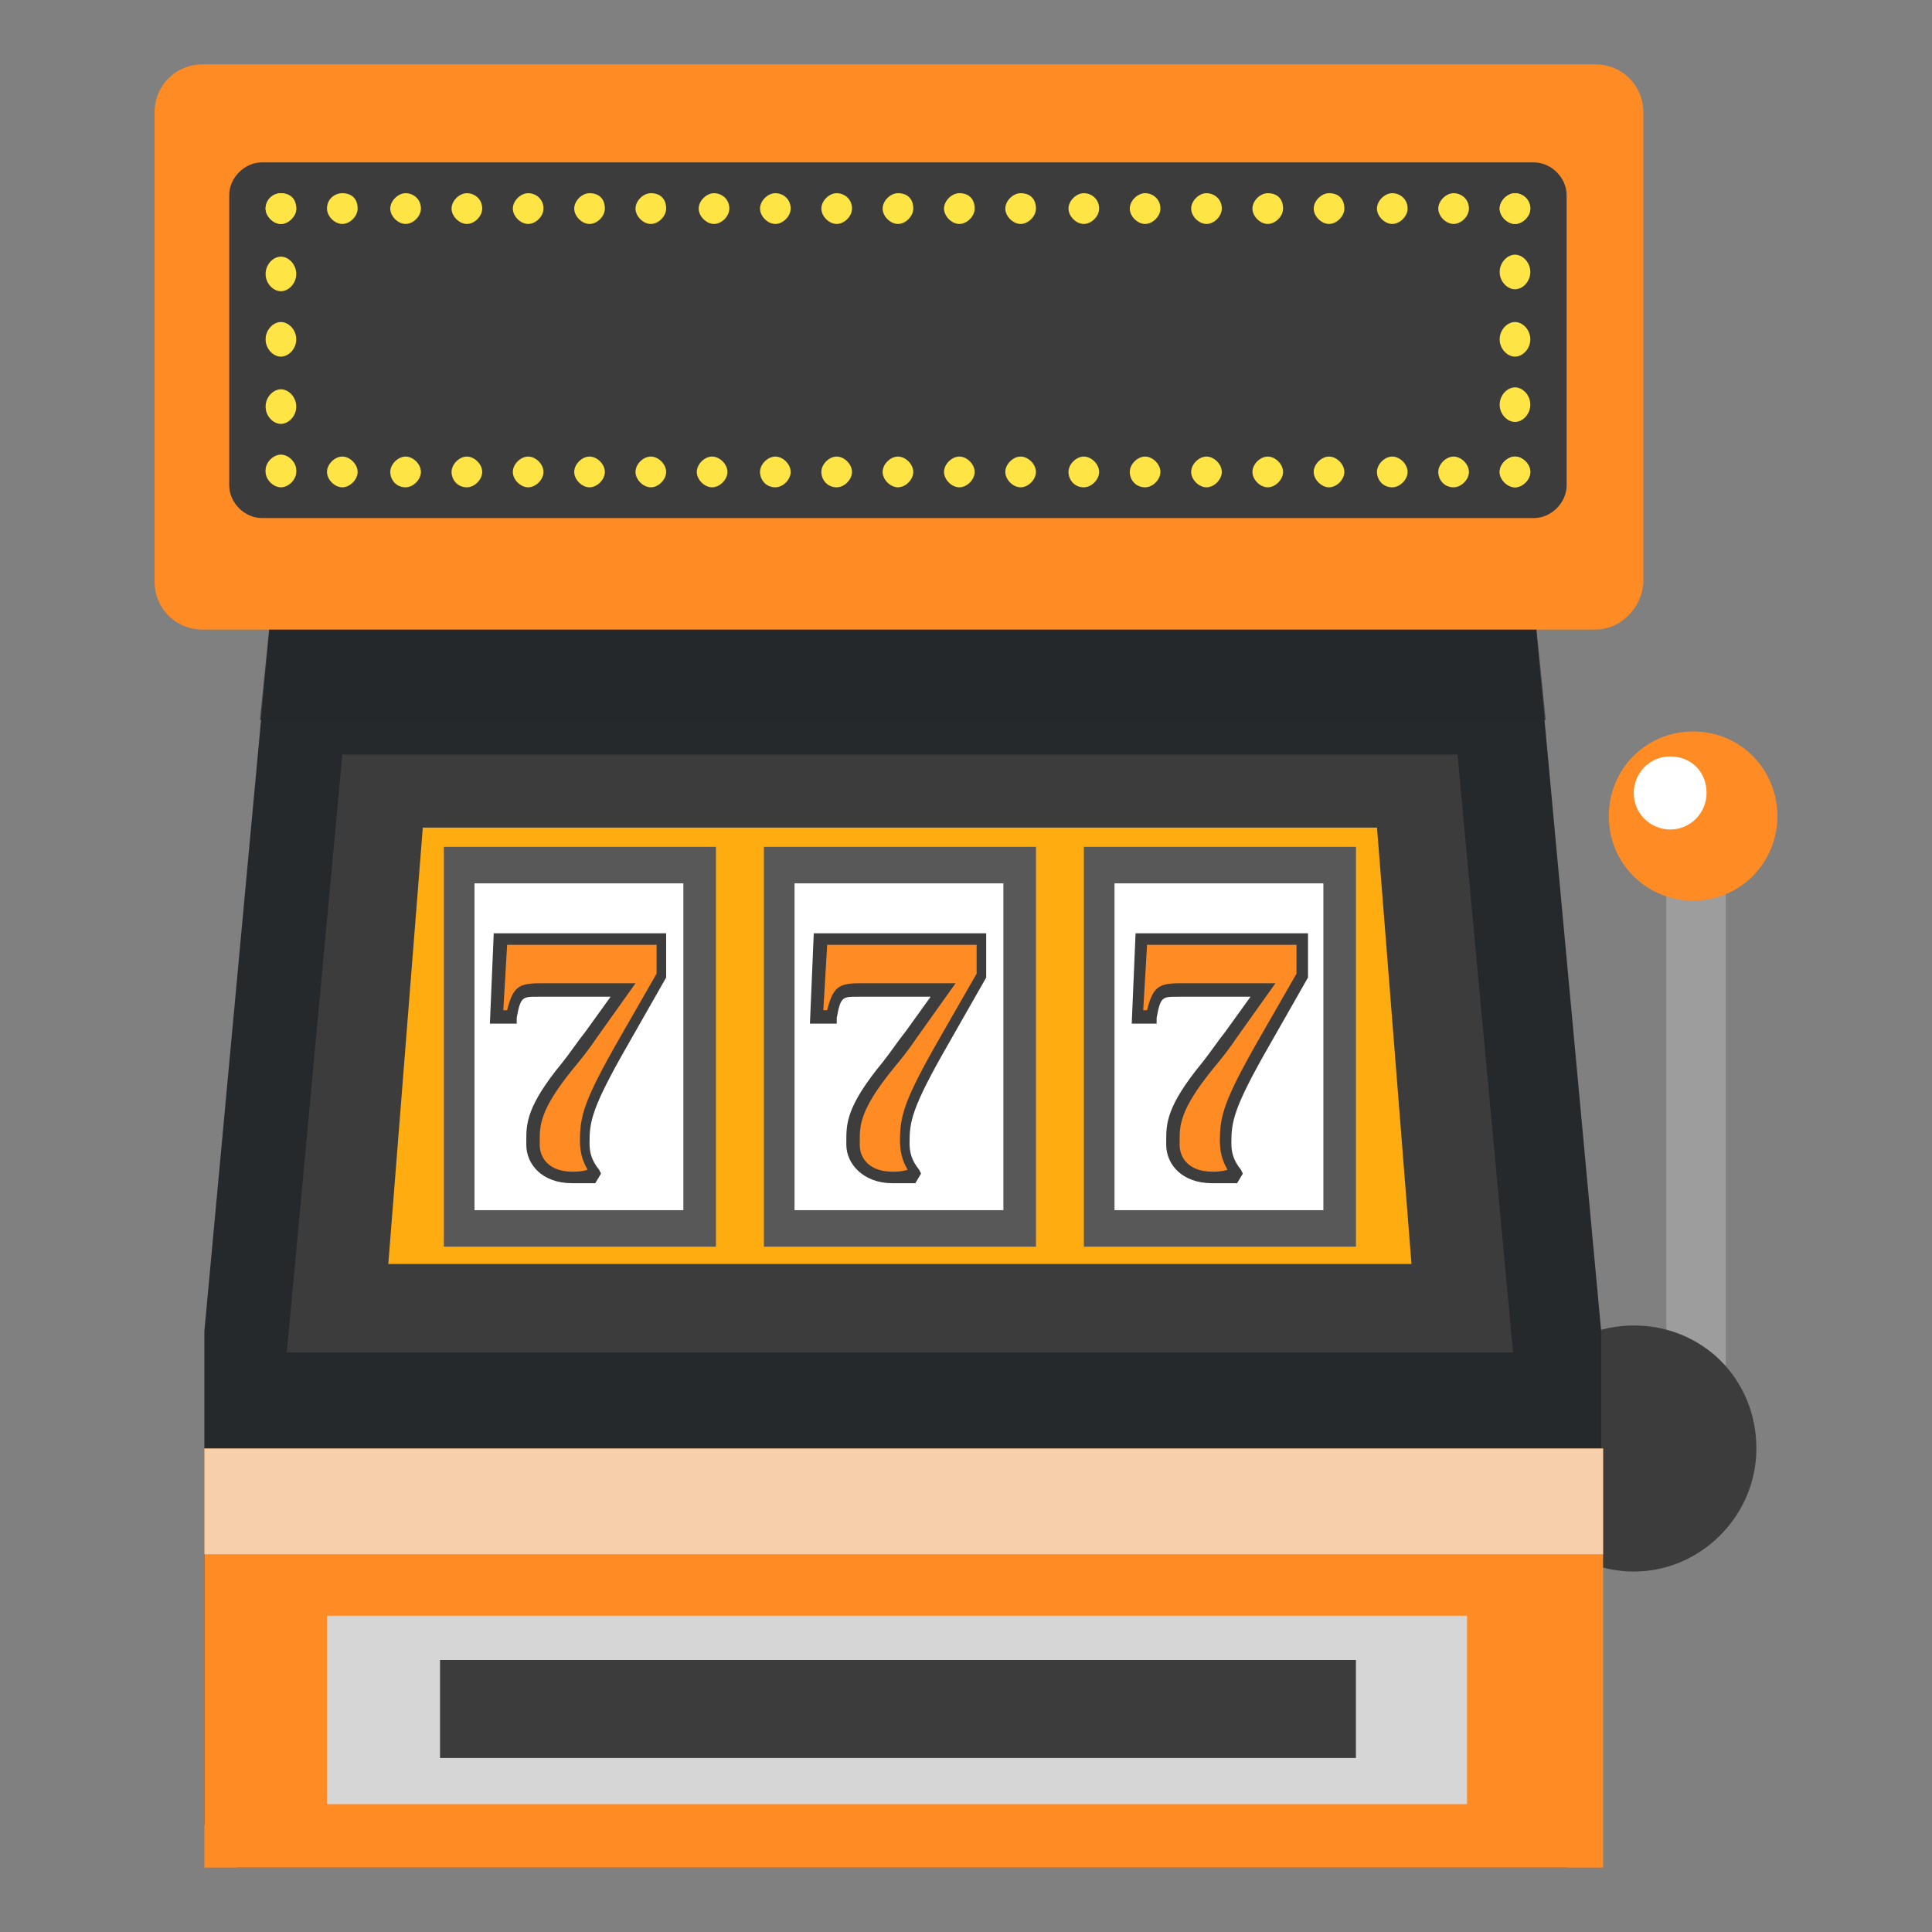 <svg width="150" height="150" viewBox="0 0 150 150" fill="none" xmlns="http://www.w3.org/2000/svg">
<rect x="0" y="0" width="150" height="150" fill="#808080" stroke="none"/>
<g id="Frame">
<g id="Group">
<path id="Vector" d="M133.987 67.387H129.375V112.461H133.987V67.387Z" fill="#9D9D9D"/>
<path id="Vector_2" d="M136.366 112.462C136.366 117.686 132.052 122.015 126.845 122.015C121.638 122.015 117.324 117.686 117.324 112.462C117.324 107.239 121.49 102.91 126.845 102.91C132.2 102.91 136.366 107.089 136.366 112.462Z" fill="#3C3C3C"/>
<path id="Vector_3" d="M21.223 45.596L15.867 103.357V141.715H124.315V103.357L118.96 45.596H21.223Z" fill="#25292B"/>
<path id="Vector_4" opacity="0.75" d="M120.003 55.894L118.962 45.596H21.225L20.184 55.894H120.003Z" fill="#25292B"/>
<path id="Vector_5" d="M123.869 48.88H15.719C13.636 48.88 12 47.239 12 45.149V8.731C12 6.642 13.636 5 15.719 5H123.869C125.952 5 127.589 6.642 127.589 8.731V45.298C127.44 47.239 125.803 48.88 123.869 48.88Z" fill="#FF8B25"/>
<path id="Vector_6" d="M121.64 115.148H18.398V144.999H121.64V115.148Z" fill="#3C3C3C"/>
<path id="Vector_7" d="M124.464 112.463H15.867V145H124.464V112.463Z" fill="#FF8B25"/>
<path id="Vector_8" opacity="0.64" d="M124.464 112.463H15.867V120.672H124.464V112.463Z" fill="#F4F5F7"/>
<g id="Group_2">
<g id="Group_3">
<g id="Group_4">
<path id="Vector_9" d="M119.104 40.221H20.326C18.987 40.221 17.797 39.027 17.797 37.684V15.147C17.797 13.803 18.987 12.609 20.326 12.609H119.104C120.443 12.609 121.633 13.803 121.633 15.147V37.684C121.633 39.027 120.443 40.221 119.104 40.221Z" fill="#3C3C3C"/>
</g>
<g id="Group_5">
<g id="Group_6">
<g id="Group_7">
<path id="Vector_10" d="M21.811 30.225C22.406 30.225 23.001 30.822 23.001 31.568C23.001 32.314 22.406 32.911 21.811 32.911C21.216 32.911 20.621 32.314 20.621 31.568C20.621 30.822 21.216 30.225 21.811 30.225Z" fill="#FFE445"/>
</g>
</g>
<g id="Group_8">
<g id="Group_9">
<path id="Vector_11" d="M21.811 25.002C22.406 25.002 23.001 25.599 23.001 26.345C23.001 27.091 22.406 27.689 21.811 27.689C21.216 27.689 20.621 27.091 20.621 26.345C20.621 25.599 21.216 25.002 21.811 25.002Z" fill="#FFE445"/>
</g>
</g>
<g id="Group_10">
<g id="Group_11">
<path id="Vector_12" d="M21.811 19.926C22.406 19.926 23.001 20.523 23.001 21.269C23.001 22.015 22.406 22.612 21.811 22.612C21.216 22.612 20.621 22.015 20.621 21.269C20.621 20.523 21.216 19.926 21.811 19.926Z" fill="#FFE445"/>
</g>
</g>
<g id="Group_12">
<g id="Group_13">
<path id="Vector_13" d="M27.767 16.194C27.767 16.791 27.172 17.388 26.577 17.388C25.982 17.388 25.387 16.791 25.387 16.194C25.387 15.448 25.982 15 26.577 15C27.321 15 27.767 15.448 27.767 16.194Z" fill="#FFE445"/>
</g>
</g>
<g id="Group_14">
<g id="Group_15">
<path id="Vector_14" d="M32.681 16.194C32.681 16.791 32.086 17.388 31.491 17.388C30.896 17.388 30.301 16.791 30.301 16.194C30.301 15.597 30.896 15 31.491 15C32.086 15 32.681 15.448 32.681 16.194Z" fill="#FFE445"/>
</g>
</g>
<g id="Group_16">
<g id="Group_17">
<path id="Vector_15" d="M37.439 16.194C37.439 16.791 36.844 17.388 36.249 17.388C35.654 17.388 35.059 16.791 35.059 16.194C35.059 15.597 35.654 15 36.249 15C36.844 15 37.439 15.448 37.439 16.194Z" fill="#FFE445"/>
</g>
</g>
<g id="Group_18">
<g id="Group_19">
<path id="Vector_16" d="M42.197 16.194C42.197 16.791 41.602 17.388 41.007 17.388C40.411 17.388 39.816 16.791 39.816 16.194C39.816 15.597 40.411 15 41.007 15C41.602 15 42.197 15.448 42.197 16.194Z" fill="#FFE445"/>
</g>
</g>
<g id="Group_20">
<g id="Group_21">
<path id="Vector_17" d="M46.962 16.194C46.962 16.791 46.367 17.388 45.772 17.388C45.177 17.388 44.582 16.791 44.582 16.194C44.582 15.597 45.177 15 45.772 15C46.516 15 46.962 15.448 46.962 16.194Z" fill="#FFE445"/>
</g>
</g>
<g id="Group_22">
<g id="Group_23">
<path id="Vector_18" d="M51.72 16.194C51.72 16.791 51.125 17.388 50.53 17.388C49.935 17.388 49.34 16.791 49.34 16.194C49.34 15.597 49.935 15 50.53 15C51.274 15 51.72 15.448 51.72 16.194Z" fill="#FFE445"/>
</g>
</g>
<g id="Group_24">
<g id="Group_25">
<path id="Vector_19" d="M56.626 16.194C56.626 16.791 56.031 17.388 55.436 17.388C54.841 17.388 54.246 16.791 54.246 16.194C54.246 15.597 54.841 15 55.436 15C56.031 15 56.626 15.448 56.626 16.194Z" fill="#FFE445"/>
</g>
</g>
<g id="Group_26">
<g id="Group_27">
<path id="Vector_20" d="M61.388 16.194C61.388 16.791 60.793 17.388 60.198 17.388C59.603 17.388 59.008 16.791 59.008 16.194C59.008 15.597 59.603 15 60.198 15C60.793 15 61.388 15.448 61.388 16.194Z" fill="#FFE445"/>
</g>
</g>
<g id="Group_28">
<g id="Group_29">
<path id="Vector_21" d="M66.15 16.194C66.15 16.791 65.555 17.388 64.96 17.388C64.365 17.388 63.77 16.791 63.77 16.194C63.77 15.597 64.365 15 64.96 15C65.555 15 66.15 15.448 66.15 16.194Z" fill="#FFE445"/>
</g>
</g>
<g id="Group_30">
<g id="Group_31">
<path id="Vector_22" d="M70.907 16.194C70.907 16.791 70.312 17.388 69.717 17.388C69.122 17.388 68.527 16.791 68.527 16.194C68.527 15.597 69.122 15 69.717 15C70.461 15 70.907 15.448 70.907 16.194Z" fill="#FFE445"/>
</g>
</g>
<g id="Group_32">
<g id="Group_33">
<path id="Vector_23" d="M75.673 16.194C75.673 16.791 75.078 17.388 74.483 17.388C73.888 17.388 73.293 16.791 73.293 16.194C73.293 15.597 73.888 15 74.483 15C75.227 15 75.673 15.448 75.673 16.194Z" fill="#FFE445"/>
</g>
</g>
<g id="Group_34">
<g id="Group_35">
<path id="Vector_24" d="M80.431 16.194C80.431 16.791 79.836 17.388 79.241 17.388C78.646 17.388 78.051 16.791 78.051 16.194C78.051 15.597 78.646 15 79.241 15C79.985 15 80.431 15.448 80.431 16.194Z" fill="#FFE445"/>
</g>
</g>
<g id="Group_36">
<g id="Group_37">
<path id="Vector_25" d="M85.337 16.194C85.337 16.791 84.742 17.388 84.147 17.388C83.552 17.388 82.957 16.791 82.957 16.194C82.957 15.597 83.552 15 84.147 15C84.742 15 85.337 15.448 85.337 16.194Z" fill="#FFE445"/>
</g>
</g>
<g id="Group_38">
<g id="Group_39">
<path id="Vector_26" d="M90.095 16.194C90.095 16.791 89.5 17.388 88.905 17.388C88.31 17.388 87.715 16.791 87.715 16.194C87.715 15.597 88.31 15 88.905 15C89.5 15 90.095 15.448 90.095 16.194Z" fill="#FFE445"/>
</g>
</g>
<g id="Group_40">
<g id="Group_41">
<path id="Vector_27" d="M94.861 16.194C94.861 16.791 94.266 17.388 93.671 17.388C93.076 17.388 92.481 16.791 92.481 16.194C92.481 15.597 93.076 15 93.671 15C94.266 15 94.861 15.448 94.861 16.194Z" fill="#FFE445"/>
</g>
</g>
<g id="Group_42">
<g id="Group_43">
<path id="Vector_28" d="M99.618 16.194C99.618 16.791 99.023 17.388 98.428 17.388C97.833 17.388 97.238 16.791 97.238 16.194C97.238 15.597 97.833 15 98.428 15C99.172 15 99.618 15.448 99.618 16.194Z" fill="#FFE445"/>
</g>
</g>
<g id="Group_44">
<g id="Group_45">
<path id="Vector_29" d="M104.376 16.194C104.376 16.791 103.781 17.388 103.186 17.388C102.591 17.388 101.996 16.791 101.996 16.194C101.996 15.597 102.591 15 103.186 15C103.93 15 104.376 15.448 104.376 16.194Z" fill="#FFE445"/>
</g>
</g>
<g id="Group_46">
<g id="Group_47">
<path id="Vector_30" d="M109.286 16.194C109.286 16.791 108.691 17.388 108.096 17.388C107.501 17.388 106.906 16.791 106.906 16.194C106.906 15.597 107.501 15 108.096 15C108.691 15 109.286 15.448 109.286 16.194Z" fill="#FFE445"/>
</g>
</g>
<g id="Group_48">
<g id="Group_49">
<path id="Vector_31" d="M114.048 16.194C114.048 16.791 113.453 17.388 112.858 17.388C112.263 17.388 111.668 16.791 111.668 16.194C111.668 15.597 112.263 15 112.858 15C113.453 15 114.048 15.448 114.048 16.194Z" fill="#FFE445"/>
</g>
</g>
<g id="Group_50">
<g id="Group_51">
<path id="Vector_32" d="M117.624 22.46C117.029 22.46 116.434 21.863 116.434 21.117C116.434 20.37 117.029 19.773 117.624 19.773C118.219 19.773 118.814 20.37 118.814 21.117C118.814 21.863 118.219 22.46 117.624 22.46Z" fill="#FFE445"/>
</g>
</g>
<g id="Group_52">
<g id="Group_53">
<path id="Vector_33" d="M117.624 27.689C117.029 27.689 116.434 27.091 116.434 26.345C116.434 25.599 117.029 25.002 117.624 25.002C118.219 25.002 118.814 25.599 118.814 26.345C118.814 27.091 118.219 27.689 117.624 27.689Z" fill="#FFE445"/>
</g>
</g>
<g id="Group_54">
<g id="Group_55">
<path id="Vector_34" d="M117.624 32.761C117.029 32.761 116.434 32.164 116.434 31.418C116.434 30.671 117.029 30.074 117.624 30.074C118.219 30.074 118.814 30.671 118.814 31.418C118.814 32.164 118.219 32.761 117.624 32.761Z" fill="#FFE445"/>
</g>
</g>
<g id="Group_56">
<g id="Group_57">
<path id="Vector_35" d="M111.668 36.641C111.668 36.044 112.263 35.447 112.858 35.447C113.453 35.447 114.048 36.044 114.048 36.641C114.048 37.238 113.453 37.835 112.858 37.835C112.114 37.835 111.668 37.238 111.668 36.641Z" fill="#FFE445"/>
</g>
</g>
<g id="Group_58">
<g id="Group_59">
<path id="Vector_36" d="M106.906 36.641C106.906 36.044 107.501 35.447 108.096 35.447C108.691 35.447 109.286 36.044 109.286 36.641C109.286 37.238 108.691 37.835 108.096 37.835C107.353 37.835 106.906 37.238 106.906 36.641Z" fill="#FFE445"/>
</g>
</g>
<g id="Group_60">
<g id="Group_61">
<path id="Vector_37" d="M101.996 36.641C101.996 36.044 102.591 35.447 103.186 35.447C103.781 35.447 104.376 36.044 104.376 36.641C104.376 37.238 103.781 37.835 103.186 37.835C102.591 37.835 101.996 37.238 101.996 36.641Z" fill="#FFE445"/>
</g>
</g>
<g id="Group_62">
<g id="Group_63">
<path id="Vector_38" d="M97.238 36.641C97.238 36.044 97.833 35.447 98.428 35.447C99.023 35.447 99.618 36.044 99.618 36.641C99.618 37.238 99.023 37.835 98.428 37.835C97.833 37.835 97.238 37.238 97.238 36.641Z" fill="#FFE445"/>
</g>
</g>
<g id="Group_64">
<g id="Group_65">
<path id="Vector_39" d="M92.481 36.641C92.481 36.044 93.076 35.447 93.671 35.447C94.266 35.447 94.861 36.044 94.861 36.641C94.861 37.238 94.266 37.835 93.671 37.835C93.076 37.835 92.481 37.238 92.481 36.641Z" fill="#FFE445"/>
</g>
</g>
<g id="Group_66">
<g id="Group_67">
<path id="Vector_40" d="M87.715 36.641C87.715 36.044 88.31 35.447 88.905 35.447C89.5 35.447 90.095 36.044 90.095 36.641C90.095 37.238 89.5 37.835 88.905 37.835C88.161 37.835 87.715 37.238 87.715 36.641Z" fill="#FFE445"/>
</g>
</g>
<g id="Group_68">
<g id="Group_69">
<path id="Vector_41" d="M82.957 36.641C82.957 36.044 83.552 35.447 84.147 35.447C84.742 35.447 85.337 36.044 85.337 36.641C85.337 37.238 84.742 37.835 84.147 37.835C83.403 37.835 82.957 37.238 82.957 36.641Z" fill="#FFE445"/>
</g>
</g>
<g id="Group_70">
<g id="Group_71">
<path id="Vector_42" d="M78.051 36.641C78.051 36.044 78.646 35.447 79.241 35.447C79.836 35.447 80.431 36.044 80.431 36.641C80.431 37.238 79.836 37.835 79.241 37.835C78.646 37.835 78.051 37.238 78.051 36.641Z" fill="#FFE445"/>
</g>
</g>
<g id="Group_72">
<g id="Group_73">
<path id="Vector_43" d="M73.293 36.641C73.293 36.044 73.888 35.447 74.483 35.447C75.078 35.447 75.673 36.044 75.673 36.641C75.673 37.238 75.078 37.835 74.483 37.835C73.888 37.835 73.293 37.238 73.293 36.641Z" fill="#FFE445"/>
</g>
</g>
<g id="Group_74">
<g id="Group_75">
<path id="Vector_44" d="M68.527 36.641C68.527 36.044 69.122 35.447 69.717 35.447C70.312 35.447 70.907 36.044 70.907 36.641C70.907 37.238 70.312 37.835 69.717 37.835C69.122 37.835 68.527 37.238 68.527 36.641Z" fill="#FFE445"/>
</g>
</g>
<g id="Group_76">
<g id="Group_77">
<path id="Vector_45" d="M63.77 36.641C63.77 36.044 64.365 35.447 64.96 35.447C65.555 35.447 66.15 36.044 66.15 36.641C66.15 37.238 65.555 37.835 64.96 37.835C64.216 37.835 63.77 37.238 63.77 36.641Z" fill="#FFE445"/>
</g>
</g>
<g id="Group_78">
<g id="Group_79">
<path id="Vector_46" d="M59.008 36.641C59.008 36.044 59.603 35.447 60.198 35.447C60.793 35.447 61.388 36.044 61.388 36.641C61.388 37.238 60.793 37.835 60.198 37.835C59.454 37.835 59.008 37.238 59.008 36.641Z" fill="#FFE445"/>
</g>
</g>
<g id="Group_80">
<g id="Group_81">
<path id="Vector_47" d="M54.098 36.641C54.098 36.044 54.693 35.447 55.288 35.447C55.883 35.447 56.478 36.044 56.478 36.641C56.478 37.238 55.883 37.835 55.288 37.835C54.693 37.835 54.098 37.238 54.098 36.641Z" fill="#FFE445"/>
</g>
</g>
<g id="Group_82">
<g id="Group_83">
<path id="Vector_48" d="M49.34 36.641C49.34 36.044 49.935 35.447 50.53 35.447C51.125 35.447 51.72 36.044 51.72 36.641C51.72 37.238 51.125 37.835 50.53 37.835C49.935 37.835 49.34 37.238 49.34 36.641Z" fill="#FFE445"/>
</g>
</g>
<g id="Group_84">
<g id="Group_85">
<path id="Vector_49" d="M44.582 36.641C44.582 36.044 45.177 35.447 45.772 35.447C46.367 35.447 46.962 36.044 46.962 36.641C46.962 37.238 46.367 37.835 45.772 37.835C45.177 37.835 44.582 37.238 44.582 36.641Z" fill="#FFE445"/>
</g>
</g>
<g id="Group_86">
<g id="Group_87">
<path id="Vector_50" d="M39.816 36.641C39.816 36.044 40.411 35.447 41.007 35.447C41.602 35.447 42.197 36.044 42.197 36.641C42.197 37.238 41.602 37.835 41.007 37.835C40.411 37.835 39.816 37.238 39.816 36.641Z" fill="#FFE445"/>
</g>
</g>
<g id="Group_88">
<g id="Group_89">
<path id="Vector_51" d="M35.059 36.641C35.059 36.044 35.654 35.447 36.249 35.447C36.844 35.447 37.439 36.044 37.439 36.641C37.439 37.238 36.844 37.835 36.249 37.835C35.505 37.835 35.059 37.238 35.059 36.641Z" fill="#FFE445"/>
</g>
</g>
<g id="Group_90">
<g id="Group_91">
<path id="Vector_52" d="M30.301 36.641C30.301 36.044 30.896 35.447 31.491 35.447C32.086 35.447 32.681 36.044 32.681 36.641C32.681 37.238 32.086 37.835 31.491 37.835C30.747 37.835 30.301 37.238 30.301 36.641Z" fill="#FFE445"/>
</g>
</g>
<g id="Group_92">
<g id="Group_93">
<path id="Vector_53" d="M25.387 36.641C25.387 36.044 25.982 35.447 26.577 35.447C27.172 35.447 27.767 36.044 27.767 36.641C27.767 37.238 27.172 37.835 26.577 37.835C25.982 37.835 25.387 37.238 25.387 36.641Z" fill="#FFE445"/>
</g>
</g>
<g id="Group_94">
<g id="Group_95">
<path id="Vector_54" d="M21.811 15C22.406 15 23.001 15.597 23.001 16.194C23.001 16.791 22.406 17.388 21.811 17.388C21.216 17.388 20.621 16.791 20.621 16.194C20.621 15.448 21.216 15 21.811 15Z" fill="#FFE445"/>
</g>
</g>
<g id="Group_96">
<g id="Group_97">
<path id="Vector_55" d="M23.001 16.194C23.001 16.791 22.406 17.388 21.811 17.388C21.216 17.388 20.621 16.791 20.621 16.194C20.621 15.597 21.216 15 21.811 15C22.555 15 23.001 15.448 23.001 16.194Z" fill="#FFE445"/>
</g>
</g>
<g id="Group_98">
<g id="Group_99">
<path id="Vector_56" d="M118.814 16.194C118.814 16.791 118.219 17.388 117.624 17.388C117.029 17.388 116.434 16.791 116.434 16.194C116.434 15.597 117.029 15 117.624 15C118.219 15 118.814 15.448 118.814 16.194Z" fill="#FFE445"/>
</g>
</g>
<g id="Group_100">
<g id="Group_101">
<path id="Vector_57" d="M117.624 17.388C117.029 17.388 116.434 16.791 116.434 16.194C116.434 15.597 117.029 15 117.624 15C118.219 15 118.814 15.597 118.814 16.194C118.814 16.791 118.219 17.388 117.624 17.388Z" fill="#FFE445"/>
</g>
</g>
<g id="Group_102">
<g id="Group_103">
<path id="Vector_58" d="M117.624 37.835C117.029 37.835 116.434 37.238 116.434 36.641C116.434 36.044 117.029 35.447 117.624 35.447C118.219 35.447 118.814 36.044 118.814 36.641C118.814 37.238 118.219 37.835 117.624 37.835Z" fill="#FFE445"/>
</g>
</g>
<g id="Group_104">
<g id="Group_105">
<path id="Vector_59" d="M116.434 36.641C116.434 36.044 117.029 35.447 117.624 35.447C118.219 35.447 118.814 36.044 118.814 36.641C118.814 37.238 118.219 37.835 117.624 37.835C117.029 37.835 116.434 37.238 116.434 36.641Z" fill="#FFE445"/>
</g>
</g>
<g id="Group_106">
<g id="Group_107">
<path id="Vector_60" d="M20.621 36.641C20.621 36.044 21.216 35.447 21.811 35.447C22.406 35.447 23.001 36.044 23.001 36.641C23.001 37.238 22.406 37.835 21.811 37.835C21.216 37.835 20.621 37.238 20.621 36.641Z" fill="#FFE445"/>
</g>
</g>
<g id="Group_108">
<g id="Group_109">
<path id="Vector_61" d="M21.811 35.297C22.406 35.297 23.001 35.894 23.001 36.491C23.001 37.088 22.406 37.685 21.811 37.685C21.216 37.685 20.621 37.088 20.621 36.491C20.621 35.894 21.216 35.297 21.811 35.297Z" fill="#FFE445"/>
</g>
</g>
</g>
</g>
</g>
<g id="Group_110">
<g id="Group_111">
<path id="Vector_62" d="M117.474 105.002H22.266L26.58 58.584H113.16L117.474 105.002Z" fill="#3C3C3C"/>
<path id="Vector_63" d="M109.588 98.136H30.148L32.826 64.256H106.91L109.588 98.136Z" fill="#FFAC11"/>
</g>
<g id="Group_112">
<g id="Group_113">
<path id="Vector_64" d="M55.585 65.748H34.461V96.793H55.585V65.748Z" fill="#585858"/>
<path id="Vector_65" d="M53.055 68.584H36.84V93.957H53.055V68.584Z" fill="white"/>
</g>
<g id="Group_114">
<g id="Group_115">
<path id="Vector_66" d="M45.918 80.224L48.447 76.791H43.24C40.712 76.791 40.265 76.492 39.819 78.88H38.629L38.926 72.91H51.422V75.746L48.447 80.821C45.621 85.746 45.472 86.94 45.472 88.731C45.472 89.776 45.769 90.373 46.216 91.119L46.067 91.418C45.472 91.567 44.877 91.567 44.431 91.567C42.348 91.567 41.455 90.224 41.455 89.029C41.455 87.537 41.307 86.492 44.133 82.91C44.728 81.865 45.323 81.119 45.918 80.224Z" fill="#FF8B25"/>
<path id="Vector_67" d="M44.432 91.864C42.052 91.864 40.862 90.371 40.862 88.879V88.58C40.862 87.237 40.862 85.894 43.688 82.461C44.283 81.715 44.878 80.819 45.473 80.073L47.407 77.386H41.754C40.564 77.386 40.415 77.386 40.118 79.028V79.476H38.035L38.333 72.461H51.721V75.894L48.746 81.118C45.919 86.043 45.771 87.088 45.771 88.73C45.771 89.476 45.919 90.073 46.514 90.819L46.663 91.118L46.217 91.864H46.068C45.622 91.864 44.878 91.864 44.432 91.864ZM41.903 76.341H49.341L46.366 80.521C45.771 81.416 45.176 82.162 44.432 83.058C41.903 86.192 41.903 87.386 41.903 88.58V88.879C41.903 89.924 42.647 90.968 44.432 90.968C44.729 90.968 45.176 90.968 45.622 90.819C45.176 90.073 45.027 89.326 45.027 88.58C45.027 86.64 45.324 85.446 48.151 80.521L50.977 75.595V73.356H39.374L39.077 78.431H39.374C39.82 76.64 40.267 76.341 41.903 76.341Z" fill="#3D3D3D"/>
</g>
</g>
</g>
<g id="Group_116">
<g id="Group_117">
<path id="Vector_68" d="M80.433 65.748H59.309V96.793H80.433V65.748Z" fill="#585858"/>
<path id="Vector_69" d="M77.902 68.584H61.688V93.957H77.902V68.584Z" fill="white"/>
</g>
<g id="Group_118">
<g id="Group_119">
<path id="Vector_70" d="M70.77 80.224L73.299 76.791H67.944C65.415 76.791 64.968 76.492 64.522 78.88H63.332L63.63 72.91H76.125V75.746L73.15 80.821C70.324 85.746 70.175 86.94 70.175 88.731C70.175 89.776 70.472 90.373 70.919 91.119L70.77 91.418C70.175 91.567 69.58 91.567 69.134 91.567C67.051 91.567 66.159 90.224 66.159 89.029C66.159 87.537 66.01 86.492 68.836 82.91C69.58 81.865 70.175 81.119 70.77 80.224Z" fill="#FF8B25"/>
<path id="Vector_71" d="M69.279 91.864C67.048 91.864 65.709 90.371 65.709 88.879V88.58C65.709 87.237 65.709 85.894 68.536 82.461C69.131 81.715 69.726 80.819 70.321 80.073L72.255 77.386H66.602C65.412 77.386 65.263 77.386 64.966 79.028V79.476H62.883L63.18 72.461H76.569V75.894L73.594 81.118C70.767 86.043 70.618 87.088 70.618 88.73C70.618 89.476 70.767 90.073 71.362 90.819L71.511 91.118L71.065 91.864H70.916C70.47 91.864 69.726 91.864 69.279 91.864ZM66.751 76.341H74.189L71.213 80.521C70.618 81.416 70.023 82.162 69.279 83.058C66.751 86.192 66.751 87.386 66.751 88.58V88.879C66.751 89.924 67.494 90.968 69.279 90.968C69.577 90.968 70.023 90.968 70.47 90.819C70.023 90.073 69.875 89.326 69.875 88.58C69.875 86.64 70.172 85.446 72.999 80.521L75.825 75.595V73.356H64.222L63.924 78.431H64.222C64.668 76.64 65.114 76.341 66.751 76.341Z" fill="#3D3D3D"/>
</g>
</g>
</g>
<g id="Group_120">
<g id="Group_121">
<path id="Vector_72" d="M105.276 65.748H84.152V96.793H105.276V65.748Z" fill="#585858"/>
<path id="Vector_73" d="M102.746 68.584H86.531V93.957H102.746V68.584Z" fill="white"/>
</g>
<g id="Group_122">
<g id="Group_123">
<path id="Vector_74" d="M95.606 80.224L98.135 76.791H92.779C90.251 76.791 89.804 76.492 89.358 78.88H88.168L88.466 72.91H100.961V75.746L97.986 80.821C95.16 85.746 95.011 86.94 95.011 88.731C95.011 89.776 95.308 90.373 95.755 91.119L95.606 91.418C95.011 91.567 94.416 91.567 93.97 91.567C91.887 91.567 90.994 90.224 90.994 89.029C90.994 87.537 90.846 86.492 93.672 82.91C94.416 81.865 95.011 81.119 95.606 80.224Z" fill="#FF8B25"/>
<path id="Vector_75" d="M94.115 91.864C91.735 91.864 90.545 90.371 90.545 88.879V88.58C90.545 87.237 90.545 85.894 93.371 82.461C93.966 81.715 94.561 80.819 95.156 80.073L97.09 77.386H91.437C90.247 77.386 90.099 77.386 89.801 79.028V79.476H87.867L88.165 72.461H101.553V75.894L98.578 81.118C95.751 86.043 95.603 87.088 95.603 88.73C95.603 89.476 95.751 90.073 96.347 90.819L96.495 91.118L96.049 91.864H95.9C95.305 91.864 94.561 91.864 94.115 91.864ZM91.586 76.341H99.024L96.049 80.521C95.454 81.416 94.859 82.162 94.115 83.058C91.586 86.192 91.586 87.386 91.586 88.58V88.879C91.586 89.924 92.33 90.968 94.115 90.968C94.413 90.968 94.859 90.968 95.305 90.819C94.859 90.073 94.71 89.326 94.71 88.58C94.71 86.64 95.008 85.446 97.834 80.521L100.661 75.595V73.356H89.057L88.76 78.431H89.057C89.504 76.64 89.95 76.341 91.586 76.341Z" fill="#3D3D3D"/>
</g>
</g>
</g>
</g>
<path id="Vector_76" d="M137.997 63.358C137.997 66.94 135.171 69.925 131.452 69.925C127.881 69.925 124.906 67.09 124.906 63.358C124.906 59.776 127.733 56.791 131.452 56.791C135.171 56.791 137.997 59.776 137.997 63.358Z" fill="#FF8B25"/>
<path id="Vector_77" d="M132.497 61.566C132.497 63.059 131.307 64.402 129.67 64.402C128.183 64.402 126.844 63.208 126.844 61.566C126.844 60.074 128.034 58.73 129.67 58.73C131.307 58.73 132.497 59.925 132.497 61.566Z" fill="white"/>
<path id="Vector_78" d="M113.9 125.447H25.387V140.074H113.9V125.447Z" fill="#D6D6D6"/>
<path id="Vector_79" d="M105.272 128.879H34.164V136.491H105.272V128.879Z" fill="#3C3C3C"/>
</g>
</g>
</svg>
